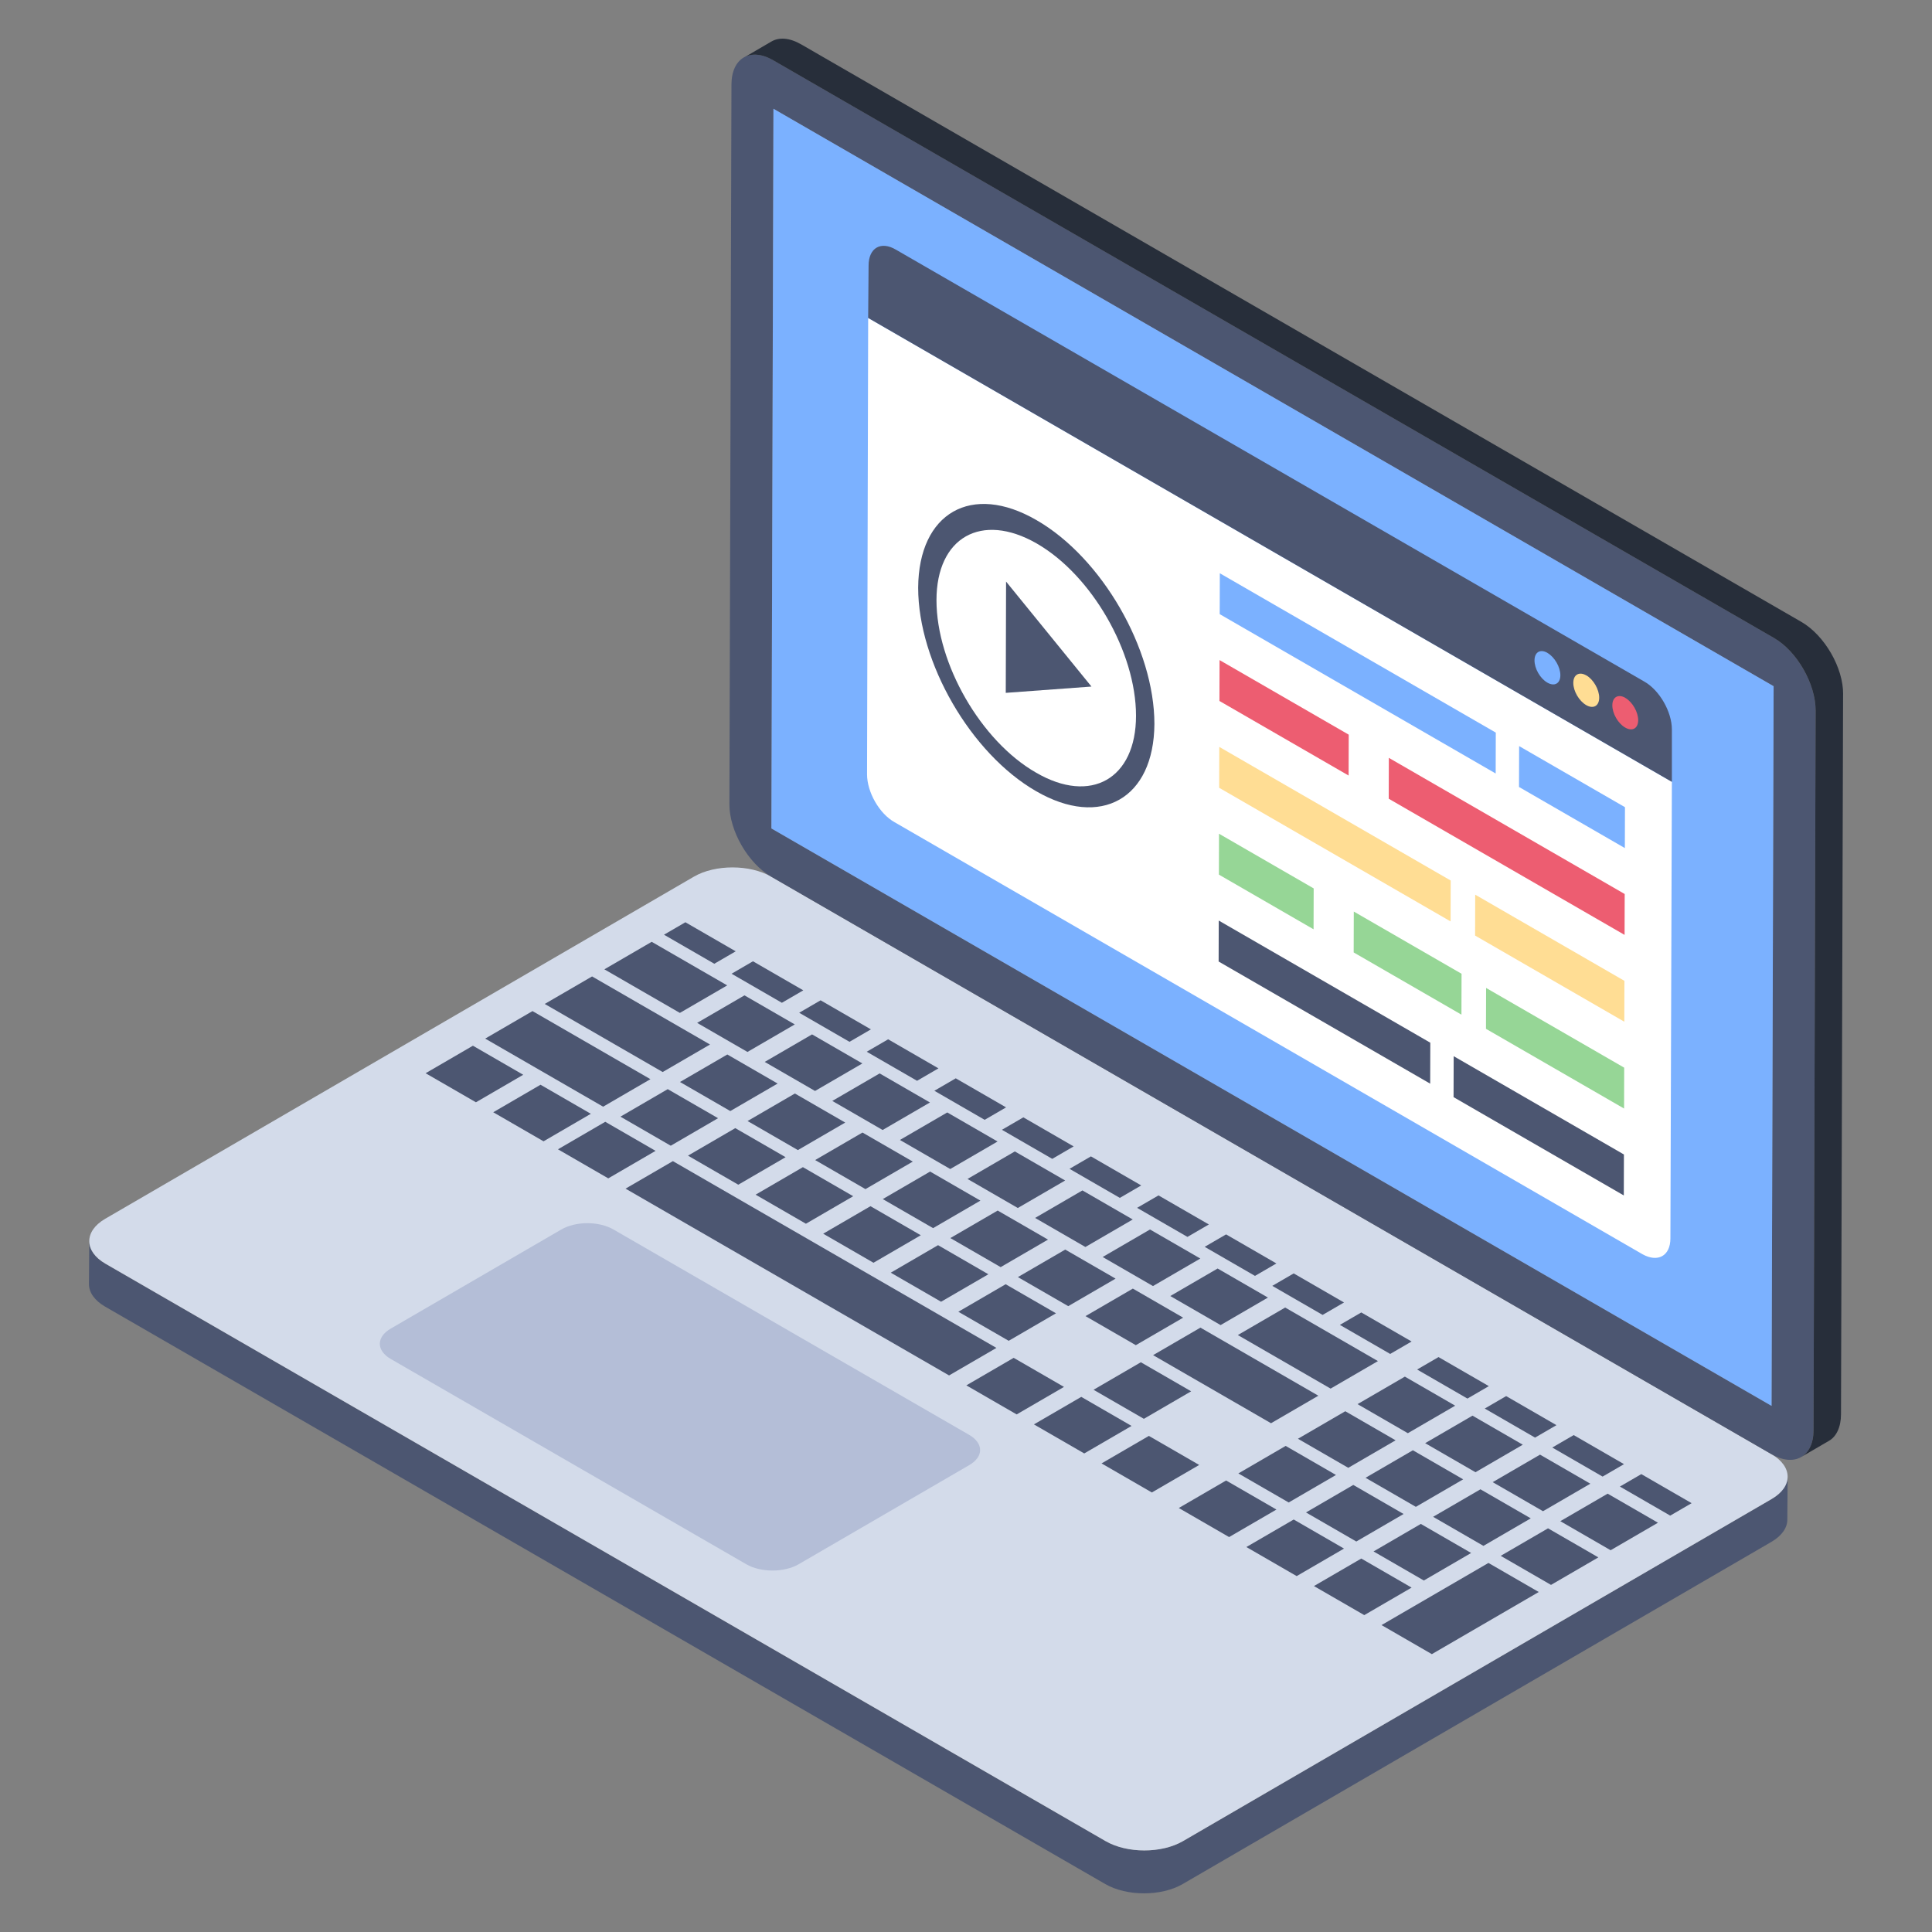 <svg id="Layer_1" enable-background="new 0 0 50 50" height="512" viewBox="0 0 50 50" width="512" xmlns="http://www.w3.org/2000/svg"><rect x="0" y="0" width="50" height="50" fill="#808080" stroke="none"/><g><g><g><g><g><path d="m45.851 38.794-15.235 8.854c-.553.322-1.447.322-2.004 0l-25.884-14.944c-.279-.161-.419-.373-.418-.585l-.008 1.111c-.001.212.139.424.418.585l25.884 14.944c.557.321 1.451.321 2.004 0l15.235-8.855c.275-.16.413-.368.413-.576l.008-1.111c-.001.208-.138.417-.413.576z" fill="#4c5671"/><g><path d="m45.844 37.633c.557.322.56.839.007 1.161l-15.235 8.854c-.553.322-1.447.322-2.004 0l-25.884-14.944c-.552-.319-.56-.839-.007-1.161l15.235-8.854c.553-.322 1.452-.319 2.004-0z" fill="#d3dbea"/></g><g><path d="m25.08 37.133c.379.219.381.565.004.784l-4.416 2.566c-.37.215-.974.219-1.353 0l-9.202-5.313c-.379-.219-.375-.568-.004-.784l4.416-2.566c.377-.219.974-.219 1.353-0z" fill="#b4bed7"/></g></g></g><g fill="#4c5671"><path d="m19.04 24.62-.554.322-1.302-.752.554-.322z"/><path d="m20.569 26.512-1.225.712-1.302-.752 1.225-.712z"/><path d="m32.814 33.581-1.225.712-1.302-.752 1.225-.712z"/><path d="m16.966 29.784-1.224.712-1.302-.752 1.224-.712z"/><path d="m15.291 28.825-1.224.712-1.302-.752 1.224-.712z"/><path d="m13.541 27.815-1.224.712-1.302-.752 1.224-.712z"/><path d="m22.539 26.64-.554.322-1.302-.752.554-.322z"/><path d="m24.287 27.649-.554.322-1.302-.752.554-.322z"/><path d="m22.318 27.522-1.225.712-1.302-.752 1.225-.712z"/><path d="m20.125 28.042-1.225.712-1.302-.752 1.225-.712z"/><path d="m26.037 28.659-.554.322-1.302-.752.554-.322z"/><path d="m24.067 28.532-1.225.712-1.302-.752 1.225-.712z"/><path d="m18.583 28.939-1.224.712-1.302-.752 1.224-.712z"/><path d="m21.874 29.052-1.225.712-1.302-.752 1.225-.712z"/><path d="m25.817 29.542-1.225.712-1.302-.752 1.225-.712z"/><path d="m20.331 29.948-1.224.712-1.302-.752 1.224-.712z"/><path d="m29.315 31.56-1.225.712-1.302-.752 1.225-.712z"/><path d="m25.373 31.072-1.225.712-1.302-.752 1.225-.712z"/><path d="m31.064 32.571-1.225.712-1.302-.752 1.225-.712z"/><path d="m23.83 31.968-1.224.712-1.302-.752 1.224-.712z"/><path d="m28.871 33.091-1.225.712-1.303-.752 1.225-.712z"/><path d="m27.329 33.988-1.224.712-1.303-.752 1.224-.712z"/><path d="m20.789 25.63-.554.322-1.302-.752.554-.322z"/><path d="m27.786 29.669-.554.322-1.302-.752.554-.322z"/><path d="m27.566 30.551-1.225.712-1.302-.752 1.225-.712z"/><path d="m27.122 32.081-1.225.712-1.302-.752 1.225-.712z"/><path d="m25.579 32.978-1.224.711-1.302-.752 1.224-.712z"/><path d="m29.535 30.679-.554.322-1.302-.752.554-.322z"/><path d="m31.035 37.913-1.225.712-1.302-.752 1.225-.712z"/><path d="m33.034 39.067-1.225.712-1.302-.752 1.225-.712z"/><path d="m34.575 38.172-1.224.712-1.302-.752 1.224-.712z"/><path d="m36.325 39.182-1.224.712-1.302-.752 1.224-.712z"/><path d="m37.867 38.285-1.225.712-1.302-.752 1.225-.712z"/><path d="m36.118 37.275-1.225.712-1.302-.752 1.225-.712z"/><path d="m43.779 38.902-.554.322-1.302-.752.554-.322z"/><path d="m42.908 39.408-1.225.712-1.302-.752 1.225-.712z"/><path d="m41.365 40.305-1.225.712-1.302-.752 1.225-.712z"/><path d="m38.073 40.191-1.224.712-1.302-.752 1.224-.712z"/><path d="m36.532 41.087-1.225.712-1.302-.752 1.225-.712z"/><path d="m39.823 41.201-2.767 1.608-1.302-.752 2.767-1.608z"/><path d="m39.616 39.295-1.225.712-1.302-.752 1.225-.712z"/><path d="m41.158 38.398-1.225.712-1.302-.752 1.225-.712z"/><path d="m38.531 35.873-.554.322-1.302-.752.554-.322z"/><path d="m37.66 36.379-1.225.712-1.302-.752 1.225-.712z"/><path d="m40.281 36.883-.554.322-1.302-.752.554-.322z"/><path d="m39.41 37.389-1.225.712-1.302-.752 1.225-.712z"/><path d="m30.62 34.101-1.225.712-1.302-.752 1.225-.712z"/><path d="m34.119 36.121-1.225.712-3.052-1.762 1.225-.712z"/><path d="m35.661 35.225-1.225.712-2.401-1.386 1.225-.712z"/><path d="m36.532 34.718-.554.322-1.302-.752.554-.322z"/><path d="m34.783 33.708-.554.322-1.302-.752.554-.322z"/><path d="m33.033 32.698-.554.322-1.302-.752.554-.322z"/><path d="m31.285 31.689-.554.322-1.303-.752.554-.322z"/><path d="m22.081 30.958-1.224.712-1.302-.752 1.224-.712z"/><path d="m23.623 30.062-1.225.712-1.302-.752 1.225-.712z"/><path d="m27.536 35.893-1.225.712-1.302-.752 1.225-.712z"/><path d="m25.787 34.884-1.225.712-8.373-4.834 1.225-.712z"/><path d="m29.285 36.903-1.225.712-1.302-.752 1.225-.712z"/><path d="m30.827 36.007-1.224.712-1.302-.752 1.224-.712z"/><path d="m18.375 27.032-1.225.712-3.052-1.762 1.225-.712z"/><path d="m16.833 27.929-1.224.712-3.052-1.762 1.224-.712z"/><path d="m18.82 25.502-1.225.712-1.954-1.128 1.225-.712z"/><path d="m42.029 37.892-.554.322-1.302-.752.554-.322z"/><path d="m34.783 40.077-1.225.712-1.302-.752 1.225-.712z"/></g><g><g enable-background="new"><g><path d="m45.904 16.506c.597.345 1.085 1.189 1.083 1.881l-.053 18.625c-.002.686-.493.966-1.09.621l-25.884-14.944c-.602-.347-1.085-1.189-1.083-1.875l.053-18.625c.002-.691.488-.974 1.09-.626zm-25.941 4.934 25.884 14.944.053-18.625-25.884-14.944z" fill="#4c5671"/></g><g><path d="m20.017 2.815-.053 18.625 25.884 14.944.053-18.625z" fill="#7bb1ff"/></g><g><path d="m47.699 17.972-.054 18.628c0 .337-.123.583-.314.69l-.711.414c.192-.115.314-.352.314-.69l.054-18.628c0-.69-.483-1.533-1.08-1.877l-25.888-14.944c-.299-.176-.575-.192-.766-.076l.711-.415c.199-.115.467-.1.774.077l25.881 14.944c.598.345 1.088 1.188 1.08 1.877z" fill="#272e3a"/></g></g></g></g><g><path d="m43.268 20.234-.038 11.815c0 .456-.327.632-.725.409l-19.353-11.179c-.398-.222-.713-.783-.713-1.239l.029-11.812z" fill="#fff"/></g><g><g><path d="m43.268 18.877v1.357l-20.8-12.006.011-1.357c0-.452.316-.644.712-.407l19.353 11.169c.407.226.724.792.724 1.244z" fill="#4c5671"/></g><g><path d="m41.055 17.479c.183.106.333.365.332.579-.001.213-.152.296-.335.191-.186-.107-.336-.364-.335-.577.001-.213.152-.299.337-.192z" fill="#ffdd94"/></g><g><path d="m40.047 16.897c.186.107.336.367.335.58-.001.213-.152.296-.337.189-.186-.107-.333-.363-.332-.576.001-.213.149-.301.335-.194z" fill="#7bb1ff"/></g><g><path d="m29.876 18.736c-.012 1.933-1.386 2.711-3.063 1.739-1.69-.973-3.051-3.331-3.051-5.264.012-1.945 1.386-2.723 3.063-1.75 1.69.972 3.051 3.331 3.051 5.276z" fill="#4c5671"/></g><g><path d="m29.4 18.523c0 1.631-1.167 2.302-2.59 1.471-1.423-.816-2.574-2.814-2.574-4.46 0-1.631 1.167-2.286 2.59-1.471 1.423.815 2.574 2.813 2.574 4.459z" fill="#fff"/></g><g><path d="m26.037 15.051 2.21 2.717-2.218.163z" fill="#4c5671"/></g><g enable-background="new"><g><path d="m42.061 18.06c.186.107.336.367.335.58-.001.213-.152.296-.337.189-.183-.106-.333-.363-.332-.576.001-.213.152-.299.335-.194z" fill="#ed5d71"/></g></g></g></g><g><g><path d="m34.905 19.013-.003 1.058-3.343-1.93.003-1.058z" fill="#ed5d71"/></g><g><path d="m37.544 22.788-.003 1.058-5.989-3.458.003-1.058z" fill="#ffdd94"/></g><g><path d="m37.016 26.985-.003 1.06-5.475-3.161.003-1.06z" fill="#4c5671"/></g><g><path d="m37.825 25.201-.003 1.058-2.789-1.61.003-1.058z" fill="#96d696"/></g><g><path d="m42.047 23.137-.003 1.058-6.104-3.524.003-1.058z" fill="#ed5d71"/></g><g><path d="m38.711 18.96-.003 1.058-7.142-4.124.003-1.058z" fill="#7bb1ff"/></g><g><path d="m42.034 27.631-.003 1.058-3.574-2.063.003-1.058z" fill="#96d696"/></g><g><path d="m42.04 25.384-.003 1.058-3.862-2.23.003-1.058z" fill="#ffdd94"/></g><g><path d="m33.998 22.992-.003 1.058-2.45-1.415.003-1.058z" fill="#96d696"/></g><g><path d="m42.027 29.878-.003 1.06-4.406-2.544.003-1.06z" fill="#4c5671"/></g><g><path d="m42.054 20.89-.003 1.058-2.739-1.581.003-1.058z" fill="#7bb1ff"/></g></g></g></svg>